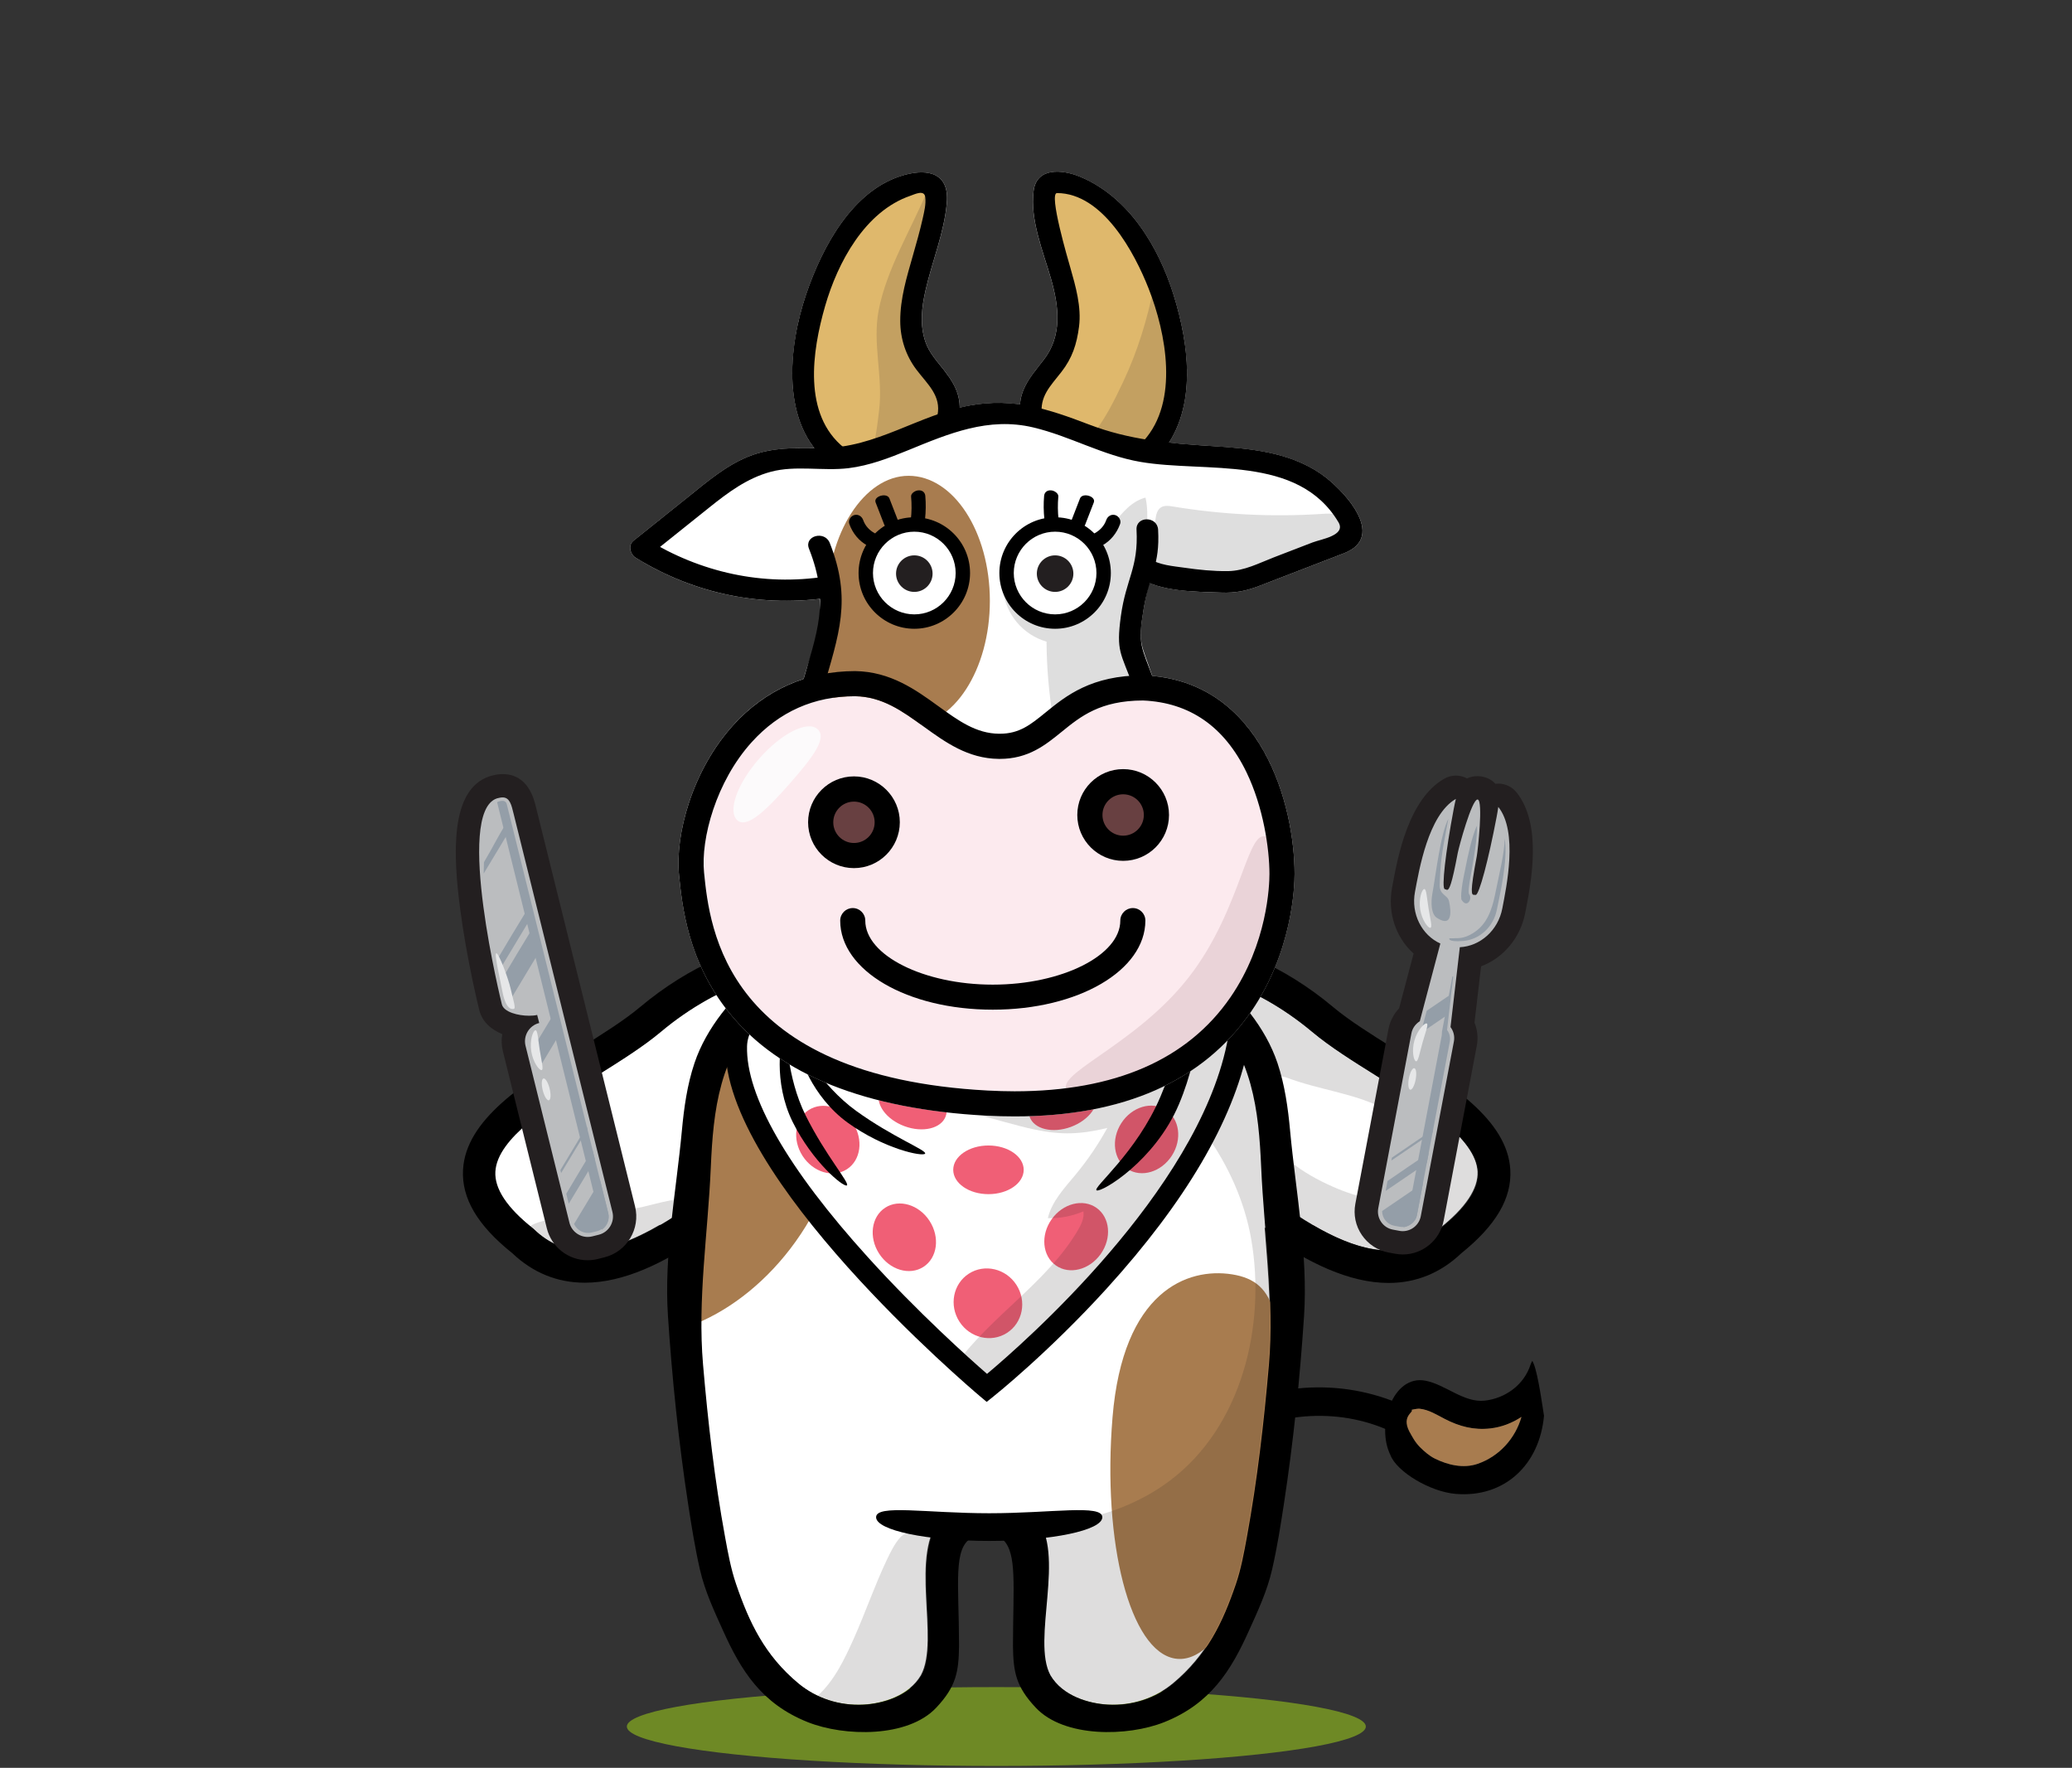 <svg enable-background="new 0 0 444.58 379.28" viewBox="0 0 444.58 379.28" xmlns="http://www.w3.org/2000/svg"><rect x="0" y="0" width="444.58" height="379.28" fill="#333333" stroke="none"/><ellipse cx="213.78" cy="370.42" fill="#6e8925" rx="79.28" ry="8.46"/><path d="m261.14 310.28c10.77-6.85 24.31-8.67 36.21-3.67 3.65 1.53 6.43-3.98 2.75-5.52-13.94-5.86-29.65-4.04-42.34 4.03-3.37 2.13.02 7.29 3.38 5.16z"/><path d="m331.29 303.73c-.13-.61-1.22-8.91-2.25-11.23-.08-.18-.16-.36-.25-.55-.15.24-.28.5-.38.8-1.44 4.48-5.53 7.27-9.83 7.75-4.48.5-8.44-3.46-12.73-4.28-7.02-1.35-10.64 9.65-7.51 15.96 1.33 3.55 8.5 7.88 14.03 8.33 10.48.86 17.99-6.29 18.92-16.78zm-26.65 6.71c-.5-.52-.95-1.1-1.33-1.73-.17-.28-.33-.57-.5-.85-.05-.38-.13-.66-.24-.85 1.3-1.04 1.38-3.26.32-4.53.73-.18 1.44-.26 1.68-.24 1.96.18 3.75 1.32 5.45 2.2 3.1 1.6 6.2 2.43 9.76 2.03 2.41-.27 4.67-1.15 6.68-2.47-1.32 4.61-4.75 8.45-9.39 10.06-3.09 1.07-6.46.23-9.19-1.12-1.24-.62-2.26-1.54-3.24-2.5z"/><path d="m304.64 310.44c-.5-.52-.95-1.1-1.33-1.73-.17-.28-.33-.57-.5-.85-2.55-4.03.65-4.82.07-5.39.73-.18 1.44-.26 1.68-.24 1.96.18 3.75 1.32 5.45 2.2 3.1 1.6 6.2 2.43 9.76 2.03 2.41-.27 4.67-1.15 6.68-2.47-1.32 4.61-4.75 8.45-9.39 10.06-3.09 1.07-6.46.23-9.19-1.12-1.23-.61-2.25-1.53-3.23-2.49z" fill="#a87c4f"/><path d="m308.93 263.48-.25.22c-3.18 3.06-6.74 4.55-10.9 4.55-5.02 0-10.53-2.18-16.03-5.37-3.47.11-6.94.32-10.41.54.79 9.78 1.62 19.58.78 29.32-1.06 12.37-2.49 24.76-4.73 37.01-.62 3.37-1.24 6.8-2.36 10.08-2.82 8.26-6.17 15.31-13.39 21.32-3.82 3.17-8.79 4.82-14 4.55-4.05-.21-9.74-1.81-12.39-6.29-4.16-7.63 3.45-26.14-3.15-33.98h-20c-7.28 7.83-.33 26.29-4.53 33.98-2.64 4.48-8.34 6.08-12.39 6.29-5.21.27-10.18-1.38-14-4.55-7.23-6.01-10.57-13.06-13.39-21.32-1.12-3.28-1.74-6.7-2.36-10.08-2.25-12.25-3.67-24.64-4.73-37.01-.85-9.92.02-19.9.83-29.86-3.34-.05-6.67-.07-10.01-.08-5.55 3.23-11.11 5.45-16.17 5.45-4.16 0-7.73-1.49-10.91-4.55l-.25-.22c-5.54-4.39-8.25-8.48-8.04-12.14.4-7.2 11.72-14.28 21.7-20.53 5.04-3.15 9.79-6.13 13.59-9.27.19-1.29 1.04-2.44 2.72-2.83.59-.14 1.14-.34 1.68-.56 1.53-1.09 3.09-2.1 4.66-3.01.92-.76 1.82-1.55 2.74-2.3 2.76-2.24 5.83-3.89 9.19-5.06.49-.17.99-.33 1.48-.48.49-.49.97-.96 1.45-1.42 2-.17 4-.22 6.01-.15 8.93-5.25 16.8-6.01 30.98-5.08v1.43c2.79-.21 5.59-.44 8.41-.7.1-.01.19-.02.29-.03.1.01.19.02.29.03 2.82.26 5.61.49 8.41.7v-1.43c15.87-1.05 23.83.04 34.23 7.15 2.25.34 4.45.77 6.63 1.26.33.38.67.76.98 1.14 6.47 1.92 13.56 5.84 19.9 11.15 3.83 3.21 8.69 6.25 13.83 9.47 9.98 6.25 21.3 13.33 21.7 20.53.16 3.65-2.55 7.74-8.09 12.13z" fill="#fff"/><path d="m252.14 355.84c-9.65-1.54-15.66-24.71-13.43-51.76s16.03-32.2 25.67-30.67c9.65 1.54 11.48 9.18 9.26 36.23-2.23 27.05-11.85 47.73-21.5 46.2z" fill="#a87c4f"/><path d="m171.67 220.9c-3.54-2.37-7.79-3.34-12.33-3.08-3.36 8.24-6.88 16.4-10.39 24.57-.18 2.91-.23 5.85-.19 8.85.09 6.75 1.04 13.46 1.38 20.21.2 4.07.31 8.43-.63 12.45 7.62-3.17 15.25-9.21 21.19-17.51 12.34-17.23 12.77-37.59.97-45.49z" fill="#a87c4f"/><path d="m200.58 327.55c-2.81.36-6.25 1-7.4 2.27-1.19 1.3-2.14 3.23-2.96 4.97-2.57 5.44-4.53 11.15-6.98 16.65-1.96 4.39-4.18 9.1-7.8 12.39 2.96 1.37 6.29 2.03 9.72 1.85 4.05-.21 9.74-1.81 12.39-6.29 3.86-7.05-1.67-23.19 3.03-31.84z" fill="#231f20" opacity=".15"/><path d="m316.98 251.34c-.4-7.2-11.72-14.28-21.7-20.53-5.14-3.22-10-6.26-13.83-9.47-6.34-5.31-13.43-9.23-19.9-11.15-.31-.39-.64-.77-.98-1.14-2.18-.5-4.38-.93-6.63-1.26-10.4-7.11-18.36-8.19-34.23-7.15v1.43c-2.79-.21-5.59-.44-8.41-.7-.1-.01-.19-.02-.29-.03-.1.01-.19.02-.29.03-2.82.26-5.61.49-8.41.7v-1.43c-14.18-.93-22.05-.17-30.98 5.08-.17-.01-.34-.01-.51-.01 5.59 9.35 14.75 16.28 26.06 14.99.43-.05.82-.03 1.18.04 6.25-1.77 12.68-2.55 19.26-1.71 8.09 1.03 15.98 4.18 23.15 7.99 14.19 7.54 25.27 23.01 28.01 38.92 3.17 18.44-1.97 40.11-17.51 51.76-6.52 4.89-14.25 7.69-22.29 8.83-1.84.26-3.68.4-5.53.48 4.62 8.52-1.83 25.25 2.08 32.4 2.64 4.48 8.34 6.08 12.39 6.29 5.22.27 10.18-1.38 14-4.55 7.23-6.01 10.57-13.06 13.39-21.32 1.12-3.28 1.74-6.7 2.36-10.08 2.25-12.25 3.67-24.64 4.73-37.01.84-9.74.01-19.53-.78-29.32 3.47-.22 6.94-.43 10.41-.54 5.5 3.19 11.01 5.37 16.03 5.37 4.16 0 7.73-1.49 10.9-4.55l.25-.22c5.56-4.39 8.27-8.48 8.07-12.14zm-12.81 3.26c-4.48 5.09-13.21 2.21-18.35-.07-5.84-2.59-13.3-7.14-14.75-13.92-.28-1.33.02-2.77.97-3.73-1.5-2.76.52-7.02 4.16-5.64 6.87 2.6 14.31 3.26 20.92 6.69 5.53 2.88 12.56 10.4 7.05 16.67z" fill="#231f20" opacity=".15"/><path d="m141.5 262.8c2.23 0 4.47.02 6.7.04.69-2.64 1.34-5.29 1.1-5.35-3.56-.85-7.82.64-11.29 1.42-2.84.64-5.68.93-8.58 1.17-3.7.3-7.44.58-11.06 1.46-1.19.29-3.37.64-4.67 1.56.16.13.31.25.47.38l.25.22c3.18 3.06 6.74 4.55 10.91 4.55 5.06-.01 10.62-2.22 16.17-5.45z" fill="#231f20" opacity=".15"/><path d="m276.81 242.56c-.45-4.87-1.14-9.81-2.71-14.5-2.55-7.58-8.2-14.35-14.71-19.66-17.38-14.2-22.76-15.22-45.11-13.21-.91.08-1.81.16-2.72.25-.91-.08-1.81-.16-2.72-.25-22.35-2-27.74-.99-45.11 13.21-6.51 5.32-12.16 12.09-14.71 19.66-1.58 4.69-2.26 9.64-2.71 14.5-1.23 13.21-3.86 26.54-2.99 39.75.89 13.47 2.28 26.93 4.32 40.31.72 4.72 1.48 9.44 2.54 14.11 1.06 4.64 3.02 8.82 5.01 13.22 3.8 8.41 8.17 15.55 18.11 19.52 7.88 3.14 21.5 3.38 27.58-3.09 4.28-4.55 4.83-7.66 4.9-13.3-.03-13.65-1.32-20.88 2.76-23.21 0 0 6.3-.03 6.7.49 3.01 2.9 2.14 9.88 2.11 22.72.07 5.64.62 8.75 4.9 13.3 6.08 6.47 19.71 6.23 27.58 3.09 9.94-3.97 14.31-11.1 18.11-19.52 1.99-4.41 3.95-8.59 5.01-13.22 1.07-4.67 1.82-9.39 2.54-14.11 2.04-13.38 3.43-26.83 4.32-40.31.85-13.21-1.77-26.54-3-39.75zm-4.54 50.21c-1.06 12.37-2.49 24.76-4.73 37.01-.62 3.37-1.24 6.8-2.36 10.08-2.82 8.26-6.17 15.31-13.39 21.32-3.82 3.17-8.79 4.82-14 4.55-4.05-.21-9.74-1.81-12.39-6.29-4.16-7.63 3.45-26.14-3.15-33.98h-20c-7.28 7.83-.33 26.29-4.53 33.98-2.64 4.48-8.34 6.08-12.39 6.29-5.21.27-10.18-1.38-14-4.55-7.23-6.01-10.57-13.06-13.39-21.32-1.12-3.28-1.74-6.7-2.36-10.08-2.25-12.25-3.67-24.64-4.73-37.01-1.21-14.04 1.05-28.18 1.66-42.26.53-12.27 1.79-24.26 11.5-33.89 15.13-15.01 21.45-17.33 39.9-15.94v1.43c2.46-.21 4.92-.44 7.4-.7.09-.01.17-.02.25-.03.09.01.17.02.25.03 2.48.26 4.95.49 7.4.7v-1.43c18.45-1.38 24.77.94 39.9 15.94 9.71 9.63 10.96 21.62 11.5 33.89.61 14.08 2.87 28.22 1.66 42.26z"/><path d="m324.06 250.99c-.6-10.79-12.98-18.53-24.95-26.02-4.93-3.09-9.59-6-13.05-8.9-10.53-8.83-22.72-14.1-32.58-14.1-.02 0-.04 0-.06 0 1.77 1.59 3.65 3.37 5.69 5.4.94.93 1.8 1.89 2.59 2.87 6.47 1.92 13.56 5.84 19.9 11.15 3.83 3.21 8.69 6.25 13.83 9.47 9.98 6.25 21.3 13.33 21.7 20.53.2 3.66-2.5 7.75-8.04 12.14l-.25.22c-3.18 3.06-6.74 4.55-10.9 4.55-8.18 0-17.67-5.77-26.3-12.31.24 3.03.48 6.06.67 9.09 8.3 5.74 17.1 10.17 25.64 10.17 5.91 0 11.15-2.14 15.6-6.37 7.41-5.95 10.85-11.8 10.51-17.89z"/><path d="m125.49 268.28c-4.16 0-7.73-1.49-10.91-4.55l-.25-.22c-5.54-4.39-8.25-8.48-8.04-12.14.4-7.2 11.72-14.28 21.7-20.53 5.14-3.22 10-6.26 13.83-9.47 6.2-5.2 13.13-9.06 19.49-11.02.82-1.02 1.71-2.02 2.69-3 2.04-2.02 3.91-3.81 5.68-5.39-9.82.09-21.88 5.34-32.33 14.09-3.46 2.9-8.12 5.82-13.05 8.9-11.97 7.49-24.35 15.23-24.95 26.02-.34 6.09 3.11 11.94 10.53 17.86 4.44 4.23 9.69 6.37 15.6 6.37 8.43 0 17.11-4.32 25.31-9.95.18-3.02.41-6.04.66-9.06-8.54 6.47-17.89 12.09-25.96 12.09z"/><path d="m236.52 325.51c0 2.81-10.87 5.09-24.27 5.09s-24.27-2.28-24.27-5.09 10.87-.85 24.27-.85c13.41 0 24.27-1.97 24.27.85z"/><path d="m211.75 297.78s-54.49-45.98-53.77-73.39c.73-27.41 115.11-36.69 107.53 0-7.56 36.7-53.76 73.39-53.76 73.39z" fill="#fff"/><g fill="#f05f76"><ellipse cx="194.15" cy="265.46" rx="6.45" ry="7.56" transform="matrix(.84 -.542 .542 .84 -112.924 147.694)"/><ellipse cx="212.09" cy="250.98" rx="7.56" ry="5.22"/><ellipse cx="230.85" cy="265.46" rx="7.56" ry="6.45" transform="matrix(.577 -.817 .817 .577 -119.171 300.751)"/><ellipse cx="212.09" cy="279.62" rx="7.28" ry="7.56" transform="matrix(.84 -.542 .542 .84 -117.735 159.683)"/><ellipse cx="177.72" cy="244.51" rx="6.45" ry="7.56" transform="matrix(.84 -.542 .542 .84 -104.187 135.436)"/><ellipse cx="195.81" cy="236.98" rx="5.04" ry="7.56" transform="matrix(.347 -.938 .938 .347 -94.416 338.329)"/><ellipse cx="246.13" cy="244.46" rx="7.56" ry="6.45" transform="matrix(.542 -.84 .84 .542 -92.733 318.709)"/><ellipse cx="228.04" cy="236.94" rx="7.56" ry="5.04" transform="matrix(.938 -.347 .347 .938 -68.081 93.92)"/></g><path d="m263.22 216.01c-.29-.17-.64-.31-.97-.23-.47.12-.73.62-.94 1.06-3.33 6.98-10.78 11.83-17.85 14.1-9.58 3.07-18.42 5.9-28.63 6.09-3 .06-6.1-.05-8.9 1.05 3.2.88 6.4 1.75 9.6 2.63 4.39 1.2 8.85 2.42 13.4 2.44 2.52.01 5.03-.34 7.49-.88.39-.09.78-.18 1.17-.28-1.93 3.52-4.19 6.86-6.75 9.95-2.39 2.9-5.14 5.75-6.01 9.41 2.61.07 5.23-.43 7.63-1.46.22 1.44-.48 2.86-1.22 4.12-6.62 11.15-18.47 18.23-26.12 28.7 1.93 1.54 3.86 3.08 5.79 4.62.23.19.48.38.78.41.45.05.85-.27 1.19-.58 10.57-9.55 20.45-19.87 29.54-30.84 4.97-6 9.72-12.22 13.59-18.99 3.98-6.95 7.02-14.45 9-22.22.82-3.22 1.09-7.41-1.79-9.1z" fill="#231f20" opacity=".15"/><path d="m211.71 300.77-1.45-1.22c-2.26-1.91-55.34-47.02-54.59-75.22.21-7.9 7.84-14.71 22.06-19.71 12.14-4.26 27.82-6.71 43.04-6.71 21.14 0 37.08 4.69 43.73 12.86 3.27 4.02 4.38 8.76 3.28 14.09-3.23 15.63-13.41 32.97-30.28 51.54-12.48 13.74-24.2 23.1-24.32 23.19zm9.06-98.23c-14.71 0-29.84 2.35-41.51 6.45-11.91 4.18-18.82 9.82-18.97 15.47-.28 10.6 8.71 26.28 26.01 45.36 10.73 11.83 21.62 21.58 25.48 24.94 7.89-6.61 44.91-39.04 51.47-70.83.82-3.95.05-7.3-2.33-10.23-5.69-6.99-20.7-11.16-40.15-11.16z"/><path d="m256.73 212.53c1.09.46 1.37 12.2-3.76 24.36-5.13 12.17-16.57 18.96-17.66 18.5s8.58-8 13.71-20.17 6.62-23.15 7.71-22.69z"/><path d="m198.49 247.51c-.51.7-8.85-1.03-16.62-6.66s-10.69-14.84-10.19-15.53 4.25 7.38 12.02 13.01 15.29 8.49 14.79 9.18z"/><path d="m181.7 254.33c-.77.38-7.36-5.03-11.62-13.62s-2.57-18.11-1.8-18.49.33 8.51 4.59 17.11c4.27 8.59 9.6 14.62 8.83 15z"/><path d="m300.98 266.65c-.4 0-.8-.04-1.19-.11l-1.39-.26c-3.49-.66-5.79-4.03-5.12-7.52l7.11-37.51c.26-1.39 1-2.66 2.06-3.6l3.7-13.99c-3.93-2.74-5.95-7.71-4.99-12.78l.13-.71c1.03-5.55 3.18-17.11 9.85-20.92.39-.22.81-.33 1.24-.33.53 0 1.06.17 1.5.5.32.24.57.55.74.9.67-.87 1.43-1.28 2.4-1.28.16 0 .35.02.5.05 1.22.23 1.9 1.01 2.25 2.21.29-.26.63-.46 1.02-.57.22-.06.45-.09.67-.09.75 0 1.47.33 1.95.93 4.81 5.99 2.59 17.53 1.52 23.08l-.14.71c-.96 5.07-4.65 8.96-9.31 10.07l-1.67 14.37c.64 1.26.86 2.71.6 4.1l-7.11 37.52c-.57 3.02-3.23 5.23-6.32 5.23z" fill="#bbbdbf"/><path d="m312.38 171.4c-.16.65-.31 1.36-.46 2.15-1.77 9.36-2.64 17.06-1.93 17.2.18.03.34.16.5.16.47 0 .99-1 2.3-7.94.25-1.34 3.01-11.44 4.23-11.44h.04c1.2.23.05 10.85-.2 12.2-1.5 7.91-1.14 8.26-.57 8.26h.17c.05 0 .1 0 .16.01h.02c.72 0 2.72-7.43 4.48-16.71.15-.79.27-1.51.36-2.17 4.3 5.35 1.72 17.29.87 21.76-.9 4.75-4.76 8.12-9.12 8.34l-2 17.13c.64.85.94 1.95.73 3.08l-7.11 37.51c-.36 1.88-2.02 3.2-3.87 3.2-.24 0-.48-.02-.73-.07l-1.39-.26c-2.13-.4-3.54-2.47-3.13-4.6l7.11-37.51c.21-1.12.9-2.03 1.8-2.6l4.41-16.67c-3.97-1.8-6.34-6.36-5.44-11.1.85-4.47 2.81-16.52 8.77-19.93m0-5c-.85 0-1.71.22-2.48.66-7.67 4.38-9.97 16.71-11.07 22.63l-.13.71c-1.03 5.42.81 10.76 4.61 14.18l-3.11 11.75c-1.16 1.23-1.96 2.77-2.28 4.44l-7.11 37.51c-.44 2.34.05 4.72 1.4 6.69s3.38 3.31 5.72 3.75l1.39.26c.55.1 1.11.16 1.66.16 4.29 0 7.98-3.06 8.78-7.27l7.11-37.51c.32-1.67.14-3.4-.49-4.97l1.41-12.07c4.78-1.8 8.45-6.09 9.48-11.51l.14-.71c1.14-5.92 3.51-18.22-2.02-25.11-.96-1.2-2.41-1.87-3.9-1.87-.2 0-.41.01-.62.04-.86-.94-1.91-1.37-2.86-1.55-.3-.06-.65-.09-.96-.09-.86 0-1.61.17-2.27.48-.76-.4-1.58-.6-2.4-.6z" fill="#231f20"/><path d="m296.55 259.82c0 1.51 1.07 2.87 2.61 3.16l1.13.21c1.73.33 3.42-.82 3.75-2.55l1.29-6.8c-2.93 2-5.86 3.99-8.78 5.98z" fill="#949ea8"/><path d="m298.66 248.36-.12.63c2.94-2.01 5.89-4 8.83-6l.13-.66c-2.95 2.02-5.89 4.03-8.84 6.03z" fill="#949ea8"/><path d="m306.12 216.86-1.27 4.79 5.82-3.97.5-4.26c-1.69 1.15-3.37 2.29-5.05 3.44z" fill="#949ea8"/><path d="m310.9 193.32c-.29-1.3-1.95-1.26-2-3.34.2-5.28.43-6.71 1.56-12.67.11-.6.22-1.15.32-1.65-1.71 3.16-2.77 12.49-3.42 15.92-.42 2.2-.22 4.58.91 5.31 4.22 2.77 2.64-3.5 2.63-3.57z" fill="#949ea8"/><path d="m315.87 186.15c.15-.77 1.25-7.01 1-8.98-1.06 2.39-1.93 6.44-2.39 8.82-.28 1.46-.63 2.91-.81 4.38-.08.69-.23 1.72-.11 2.6 1.14 2.02 2.4-.06 1.72-1.05-.26-.19-.29-1.14.59-5.77z" fill="#949ea8"/><path d="m322.85 179.87c-.01 3.17-1.26 8.02-1.87 11.12-.59 3.02-1.37 6.31-3.82 8.4-1.02.87-2.35 1.62-3.69 1.83-.46.07-.93.06-1.4.07-.28.01-.6.04-.88.02-.06 0-.13 0-.2.01 0 0-.5.84 2.97.56s6.51-2.99 7.23-6.78c.51-2.68 2.45-10.51 1.66-15.23z" fill="#949ea8"/><path d="m297.71 253.38-.4 2.13c2.95-2.01 5.89-4.02 8.84-6.02l.41-2.14c-2.96 2-5.92 4-8.85 6.03z" fill="#949ea8"/><path d="m311.82 209.52-.18-.03-2.25 11.89c0 .03 0 .54-.04.76l-7.61 40.16c-.06.34-.21.6-.4.8 0 .1-.01.2-.02.29 0 0-.31-.06-.31-.05 1.31-.2 2.73-1.14 2.99-2.51l7.08-37.35c.17-.91-.07-1.81-.59-2.51z" fill="#949ea8"/><path d="m306.51 194.85c.36 2.3.88 4.13.39 4.21s-1.8-1.63-2.17-3.92c-.36-2.3.36-4.32.85-4.4.49-.09.56 1.81.93 4.11z" fill="#e6e7e8"/><path d="m305.22 223.71c-.63 2.24-.93 4.12-1.41 3.98s-.96-2.23-.32-4.47 2.14-3.77 2.62-3.64c.47.13-.26 1.89-.89 4.13z" fill="#e6e7e8"/><ellipse cx="302.96" cy="231.66" fill="#e6e7e8" rx="2.35" ry=".74" transform="matrix(.186 -.983 .983 .186 18.952 486.204)"/><path d="m126.1 267.88c-3.01 0-5.62-2.04-6.34-4.96l-9.42-37.96c-.42-1.67-.14-3.36.64-4.76-2.62-.47-5.12-1.71-5.72-4.12-.11-.43-2.6-10.55-4.01-21.23-2.11-15.95-.65-24.19 4.59-25.93l.09-.03.6-.15c.45-.11.89-.17 1.31-.17 3.46 0 4.27 3.29 4.76 5.26l21.24 85.59c.87 3.5-1.27 7.04-4.77 7.91l-1.4.35c-.52.13-1.04.2-1.57.2z" fill="#bbbdbf"/><path d="m107.84 171.08c1.54 0 1.9 1.6 2.36 3.49l7.31 29.45 2.11 8.5 11.79 47.51c.53 2.15-.79 4.35-2.94 4.88l-1.4.35c-.32.08-.65.12-.97.12-1.81 0-3.46-1.23-3.92-3.06l-9.42-37.96c-.53-2.15.79-4.35 2.94-4.88l-.44-1.73c-.47.12-1.07.17-1.72.17-2.36 0-5.44-.77-5.86-2.45 0 0-10.21-41.15-1.06-44.18l.5-.12c.27-.06.5-.09.72-.09m0-5c-.62 0-1.27.08-1.92.24l-.5.12-.19.05-.18.06c-8.55 2.83-7.85 16.79-6.29 28.63 1.43 10.82 3.96 21.07 4.07 21.5.64 2.58 2.6 4.23 4.94 5.18-.21 1.21-.17 2.47.14 3.7l9.42 37.96c1 4.04 4.61 6.86 8.77 6.86.73 0 1.46-.09 2.17-.27l1.4-.35c4.83-1.2 7.79-6.11 6.59-10.94l-11.79-47.51-2.11-8.5-7.31-29.45-.03-.13c-.48-1.96-1.77-7.15-7.18-7.15z" fill="#231f20"/><path d="m123.17 262.6c.64 1.41 2.22 2.21 3.78 1.83l1.14-.28c1.75-.44 2.83-2.23 2.4-3.98l-1.71-6.88c-1.87 3.1-3.74 6.2-5.61 9.31z" fill="#949ea8"/><path d="m120.24 251.03.16.64c1.87-3.13 3.77-6.24 5.66-9.36l-.17-.67c-1.88 3.13-3.77 6.26-5.65 9.39z" fill="#949ea8"/><path d="m115.03 223.81.87 5 3.72-6.18-1.36-4.17c-1.08 1.77-2.16 3.56-3.23 5.35z" fill="#949ea8"/><path d="m121.5 256.11.53 2.15c1.88-3.13 3.77-6.26 5.65-9.39l-.54-2.16c-1.89 3.12-3.78 6.25-5.64 9.4z" fill="#949ea8"/><path d="m106.66 172.1 22.39 90.54c.09.34.06.65-.03.91.04.09.08.18.11.28v.01c1.13-.74 1.74-2.15 1.39-3.54l-21.76-87.68c-.3-1.44-2.1-.52-2.1-.52z" fill="#949ea8"/><path d="m115.81 225.27c.37 2.36.89 4.23.39 4.31s-1.84-1.67-2.21-4.03.38-4.43.88-4.51c.5-.07.57 1.88.94 4.23z" fill="#e6e7e8"/><ellipse cx="117.1" cy="233.64" fill="#e6e7e8" rx=".76" ry="2.41" transform="matrix(.971 -.241 .241 .971 -52.821 35.077)"/><path d="m108.4 208.9 1.31 5.27c1.88-3.13 3.77-6.26 5.65-9.39l-1.31-5.28c-2.83 4.65-3.26 5.36-5.65 9.4z" fill="#949ea8"/><path d="m106.71 205.81.54 2.17c2.11-3.51 4.23-7.02 6.34-10.52l-.54-2.18c-3.17 5.21-3.65 6.01-6.34 10.53z" fill="#949ea8"/><path d="m109.58 212.18c.52 2.33 1.17 4.16.67 4.27s-1.74.1-2.48-3.87c-.43-2.34-1.78-7.95-1.28-8.07.5-.1 2.57 5.34 3.09 7.67z" fill="#e6e7e8"/><path d="m103.84 184.98-.06 2.44c1.92-3.19 3.84-6.37 5.76-9.56l-.49-1.98c-2.88 4.73-2.77 4.98-5.21 9.1z" fill="#949ea8"/><path d="m283.44 101.69c-6.96-4.78-15.39-5.46-23.54-5.98-3.11-.2-6.12-.41-9.08-.74 5.87-9.22 4.09-21.79.95-31.79-3.26-10.39-9.68-20.98-20.1-25.28-3.72-1.53-9.25-2.06-9.9 3.06-.8 6.25 2.04 12.97 3.74 18.89 1.72 5.99 2.43 12.21-1.6 17.39-2.51 3.23-4.78 5.77-5.06 9.54-3.4-.47-6.9-.48-10.7.22-.75.14-1.49.3-2.22.48-.01-3.01-1.23-5.32-3.37-8.06-1.52-1.94-3.2-3.74-4-6.1-1.23-3.62-.79-7.41.04-11.05 1.43-6.25 3.98-12.28 4.56-18.71.58-6.31-3.88-7.44-9.05-6.03-11.17 3.05-17.72 15.57-21.14 25.64-3.39 9.99-5.11 24.06 1.74 32.96-4.88-.02-9.51-.04-14.18 1.85-4.81 1.95-8.86 5.42-12.87 8.64-3.92 3.14-7.83 6.27-11.75 9.41-1.21.96-.69 2.92.47 3.63 11.98 7.39 25.59 10.43 39.47 8.83.53 8.35-1.27 9.44-3.44 17.19-5.73 1.86-10.85 5.2-15.13 9.94-8.76 9.69-12.46 23.5-11.58 32.14.66 6.5 1.89 18.59 10.86 29.63 10.73 13.2 29.27 20.59 55.09 21.96 2.05.11 4.08.16 6.05.16 23.38 0 40.45-7.57 50.73-22.48 8.88-12.88 9.33-26.87 9.33-29.55 0-13.94-6.44-40.25-30.52-42.47-2.43-7.15-3.12-6.85-1.87-14.34.32-1.9.73-3.77 1.16-5.63 4.56 1.94 11.04 1.93 15.45 2.09 3.16.12 5.49-.37 8.43-1.51 5.98-2.31 11.96-4.61 17.94-6.92 9.46-3.62-.26-13.82-4.91-17.01z" fill="#fff"/><path d="m195.8 68.49c.23 1.97 1 3.83 1.77 5.66 1.63 3.89 3.25 7.78 4.88 11.68.39.92.78 1.93.5 2.89-.33 1.13-1.48 1.8-2.54 2.32-6.82 3.34-14.23 5.46-21.79 6.23-4.26-4.22-6.3-10.32-6.47-16.32-.16-5.99 1.41-11.91 3.54-17.52 3.6-9.45 9.37-18.78 18.54-23.04.91-.43 1.9-.8 2.9-.68 1.79.22 3.03 2.03 3.24 3.82s-.36 3.56-.88 5.28c-1.41 4.66-2.53 9.41-3.34 14.22-.3 1.8-.57 3.64-.35 5.46z" fill="#dfb86c"/><path d="m236.57 94.66c-4.64-1.37-9.16-3.15-13.49-5.31-.6-.3-1.21-.62-1.62-1.16-1.3-1.73.34-4.06 1.78-5.68 3.8-4.26 6.82-9.77 6.14-15.44-.2-1.69-.73-3.31-1.19-4.95-1.84-6.47-2.82-13.14-3.6-19.82-.12-1.01-.05-2.34.92-2.66.43-.14.9-.02 1.34.11 1.8.52 3.6 1.04 5.41 1.56 1.53.44 3.08.89 4.45 1.7 2.66 1.57 4.36 4.31 5.96 6.95 2.32 3.82 4.66 7.66 6.23 11.84 2.49 6.64 2.96 13.85 3.03 20.94.04 4.07-.29 8.7-3.46 11.25-3.23 2.59-7.93 1.85-11.9.67z" fill="#dfb86c"/><path d="m197.56 74.15c-.76-1.83-1.54-3.69-1.77-5.66-.21-1.82.05-3.65.35-5.46.81-4.8 1.93-9.56 3.34-14.22.52-1.72 1.09-3.5.88-5.28-.12-1.03-.6-2.07-1.31-2.8-3.49 8.39-8.83 16.97-10.53 25.9-1.34 7.06.95 14.15.12 21.26-.29 2.43-.58 5.22-1.23 7.86 4.48-1.1 8.84-2.67 12.99-4.7 1.06-.52 2.21-1.19 2.54-2.32.28-.96-.11-1.97-.5-2.89-1.62-3.91-3.25-7.8-4.88-11.69z" fill="#c3a061"/><path d="m251.93 82.74c-.08-7.09-.54-14.3-3.03-20.94-.29-.77-.61-1.53-.95-2.28-.11.63-.23 1.25-.35 1.87-1.41 7.08-3.51 13.98-6.6 20.52-1.91 4.04-4.05 8.41-7.04 11.92.87.29 1.73.58 2.61.83 3.97 1.17 8.67 1.92 11.89-.67 3.17-2.55 3.51-7.18 3.47-11.25z" fill="#c3a061"/><path d="m212.39 128.91c0 14.82-7.81 26.83-17.44 26.83s-22.08-.49-17.44-26.83c0-14.21 7.81-26.83 17.44-26.83s17.44 12.01 17.44 26.83z" fill="#a87c4f"/><path d="m183.44 149.37c-8.77 0-16.24 3.32-22.16 9.87-7.62 8.43-10.95 20.71-10.21 27.98 1.21 11.96 4.44 43.74 60.87 46.75 1.95.1 3.89.16 5.76.16h.01c21.5 0 37.07-6.78 46.29-20.15 7.97-11.57 8.38-24.09 8.38-26.48 0-5.38-1.3-14.34-4.95-21.86-4.74-9.77-12.2-14.93-22.17-15.35-9.21.01-13.4 3.42-17.45 6.71-3.52 2.86-7.16 5.82-13.31 5.82h-.19c-6.64-.07-11.48-3.58-16.17-6.97-4.55-3.29-8.84-6.4-14.7-6.48z" fill="#fceaee"/><path d="m266.1 216.6c-11.82 15.06-32.14 21.39-36.7 17.8-4.56-3.58 13.75-9.55 25.57-24.61s12.68-33.5 17.25-29.92c4.56 3.58 5.71 21.67-6.12 36.73z" fill="#ead3d8"/><g fill="#231f20" opacity=".15"><path d="m238.79 112.54c-.95 1.22-1.89 2.44-2.84 3.66-.39.5-.78 1.01-.99 1.61-.57 1.61.31 3.32.53 5.01.36 2.81-1.18 5.6-3.35 7.42-1.17.98-2.49 1.73-3.89 2.35-.24-.02-.47-.06-.7-.12-.81.76-1.98 1.08-3.4.49-3.34-1.36-6.94-3.39-8.96-6.48.58 5.36 4.35 9.74 9.36 11.18.04 5.56.51 11.12 1.42 16.61.08.47.38 1.08.83.92 5.08-2.33 10.05-4.91 14.87-7.72 1.16-.68 2.46-1.61 2.44-2.96-.01-.67-.36-1.28-.57-1.92-.37-1.09-.33-2.28-.27-3.43.32-6.93 1.01-13.84 2.06-20.7.59-3.88 1.3-7.86.46-11.7-3 .76-5.11 3.35-7 5.78z"/><path d="m286.8 110.44c-1.02-.33-2.13-.25-3.2-.18-10.66.69-21.39.15-31.93-1.59-.88-.15-1.87-.28-2.61.22-.82.55-1.02 1.64-1.15 2.62-.41 3.14-.75 6.29-1.01 9.45-.06.74-.09 1.56.4 2.11.46.53 1.24.63 1.94.69 5.11.46 10.26.92 15.35.26 7.55-.99 14.55-4.4 21.32-7.88 1.43-.73 3.08-1.84 2.94-3.45-.09-1.07-1.03-1.92-2.05-2.25z"/></g><path d="m217.7 239.52c-1.97 0-4.01-.05-6.05-.16-25.82-1.37-44.36-8.76-55.09-21.96-8.98-11.04-10.2-23.13-10.86-29.63-.88-8.64 2.82-22.45 11.58-32.14 6.89-7.62 15.95-11.65 26.2-11.65 7.61.11 13.03 4.03 17.82 7.5 4.37 3.16 8.14 5.89 13.06 5.94h.14c4.23 0 6.61-1.93 9.9-4.61 4.34-3.53 9.75-7.92 20.91-7.92h.11c25.59 1.02 32.35 28.31 32.35 42.61 0 2.67-.45 16.66-9.33 29.55-10.29 14.91-27.36 22.47-50.74 22.47zm-34.26-90.15c-8.77 0-16.24 3.32-22.16 9.87-7.62 8.43-10.95 20.71-10.21 27.98 1.21 11.96 4.44 43.74 60.87 46.75 1.95.1 3.89.16 5.76.16h.01c21.5 0 37.07-6.78 46.29-20.15 7.97-11.57 8.38-24.09 8.38-26.48 0-5.38-1.3-14.34-4.95-21.86-4.74-9.77-12.2-14.93-22.17-15.35-9.21.01-13.4 3.42-17.45 6.71-3.52 2.86-7.16 5.82-13.31 5.82h-.19c-6.64-.07-11.48-3.58-16.17-6.97-4.55-3.29-8.84-6.4-14.7-6.48z"/><path d="m183.23 186.25c-5.42 0-9.84-4.41-9.84-9.84 0-5.42 4.41-9.84 9.84-9.84 5.42 0 9.84 4.41 9.84 9.84-.01 5.43-4.42 9.84-9.84 9.84z"/><path d="m240.99 184.69c-5.42 0-9.84-4.41-9.84-9.84s4.41-9.84 9.84-9.84c5.42 0 9.84 4.41 9.84 9.84s-4.41 9.84-9.84 9.84z"/><path d="m176.5 148.23c3.51-12.18 6.34-19.55 1.54-31.74-1.08-2.74-5.56-1.55-4.46 1.23 4.52 11.47 1.76 17.83-1.54 29.28-.83 2.87 3.64 4.09 4.46 1.23z"/><path d="m247.59 146.01c-2.71-7.46-3.52-7.5-2.21-15.33 1.26-7.54 3.53-9.27 3.11-17.03-.16-2.97-4.79-2.98-4.63 0 .44 8.2-2.26 10.5-3.36 18.53-1.05 7.69-.01 7.8 2.63 15.07 1.01 2.77 5.48 1.57 4.46-1.24z"/><path d="m177.22 123.68c-13.52 2.12-26.91-.86-38.51-8.02.16 1.21.31 2.42.47 3.63 4.31-3.45 8.62-6.9 12.93-10.35 4.06-3.25 8.17-6.35 13.27-7.72 5.34-1.44 11.23-.11 16.7-.78 4.45-.55 8.66-2.16 12.78-3.85 8.76-3.59 17.22-7.17 26.83-4.89 7.87 1.86 14.91 6 22.97 7.39 14.12 2.43 33.78-1.68 42.52 12.94 1.71 2.86-3.73 3.64-5.56 4.35-2.76 1.06-5.52 2.13-8.28 3.19-3.26 1.26-6.33 2.91-9.87 2.96-3.14.04-6.31-.29-9.41-.74-2.3-.33-5.46-.56-7.41-1.97-2.43-1.75-4.73 2.27-2.34 4 4.42 3.19 12.49 3.12 17.68 3.31 3.16.12 5.49-.37 8.43-1.51 5.98-2.31 11.96-4.61 17.94-6.92 9.44-3.64-.28-13.84-4.92-17.03-6.96-4.78-15.39-5.46-23.54-5.98-9.22-.59-17.56-1.29-26.28-4.63-8.63-3.3-16.13-5.79-25.48-4.08-11.09 2.03-20.12 9.11-31.73 9.14-5.51.01-10.68-.26-15.88 1.85-4.81 1.95-8.86 5.42-12.87 8.64-3.92 3.14-7.83 6.27-11.75 9.41-1.2.96-.69 2.92.47 3.63 12.73 7.85 27.31 10.8 42.07 8.48 2.95-.45 1.69-4.91-1.23-4.45z"/><path d="m181.11 96.07c-8.91-7.15-6.86-20.72-4.07-30.41 2.69-9.33 8.54-20.32 18.3-23.66.88-.3 2.97-1.37 3.18.26.2 1.54-.21 3.13-.54 4.62-.6 2.67-1.36 5.33-2.11 7.95-1.32 4.64-2.72 9.16-2.71 14.03.01 3.84 1.2 7.44 3.49 10.47 2.35 3.1 5.37 5.59 4.49 9.8-.61 2.91 3.85 4.15 4.46 1.23.96-4.58-.28-7.4-3.05-10.95-1.52-1.94-3.2-3.74-4-6.1-1.23-3.62-.79-7.41.04-11.05 1.43-6.25 3.98-12.28 4.56-18.71.58-6.31-3.88-7.44-9.05-6.03-11.17 3.05-17.72 15.57-21.14 25.64-3.83 11.29-5.54 27.81 4.87 36.16 2.32 1.87 5.61-1.38 3.28-3.25z"/><path d="m248.65 97.83c8.42-9.33 6.61-23.57 3.13-34.66-3.26-10.39-9.68-20.98-20.1-25.28-3.72-1.53-9.25-2.06-9.9 3.06-.8 6.25 2.04 12.97 3.74 18.89 1.72 5.99 2.43 12.21-1.6 17.39-3.01 3.86-5.67 6.74-4.99 11.93.38 2.91 5.02 2.95 4.63 0-.54-4.14 1.78-6.27 4.18-9.36 2.33-2.99 3.29-5.93 3.78-9.71.55-4.25-.73-8.69-1.88-12.72-.41-1.43-4.7-15.96-2.84-15.95 9.85.03 16.64 12.81 19.66 20.5 3.77 9.61 6.54 24.21-1.06 32.64-2.02 2.21 1.24 5.49 3.25 3.27z"/><path d="m213.01 216.62c-18.35 0-32.73-8.39-32.73-19.11 0-1.48 1.2-2.69 2.69-2.69s2.69 1.2 2.69 2.69c0 7.45 12.53 13.74 27.36 13.74s27.36-6.29 27.36-13.74c0-1.48 1.2-2.69 2.69-2.69s2.69 1.2 2.69 2.69c-.02 10.71-14.4 19.11-32.75 19.11z"/><circle cx="196.15" cy="123.11" fill="#fff" r="9.59"/><circle cx="240.99" cy="174.85" fill="#684041" r="4.44"/><path d="m183.23 171.98c-2.45 0-4.44 1.99-4.44 4.44s1.99 4.44 4.44 4.44 4.44-1.99 4.44-4.44-1.99-4.44-4.44-4.44z" fill="#684041"/><circle cx="196.18" cy="123.07" fill="#231f20" r="3.92"/><path d="m187.7 114.41c-1.15-.63-2.05-1.58-2.49-2.83-.28-.79-1.04-1.31-1.9-1.08-.77.21-1.36 1.1-1.08 1.9.71 1.99 2.04 3.65 3.91 4.67 1.75.95 3.3-1.71 1.56-2.66z"/><path d="m192.7 111.73c-.62-1.6-1.24-3.2-1.86-4.79-.52-1.33-3.48-.48-2.96.86.62 1.6 1.24 3.2 1.86 4.79.51 1.33 3.48.48 2.96-.86z"/><path d="m198.48 111.4c.18-1.68.2-3.35.06-5-.06-.68-.53-1.24-1.44-1.2-.75.03-1.67.65-1.61 1.33.15 1.65.13 3.32-.06 5-.17 1.64 2.87 1.49 3.05-.13z"/><path d="m196.18 134.9c-6.59 0-11.96-5.36-11.96-11.96s5.36-11.96 11.96-11.96 11.96 5.36 11.96 11.96-5.37 11.96-11.96 11.96zm0-20.83c-4.89 0-8.87 3.98-8.87 8.87s3.98 8.87 8.87 8.87 8.87-3.98 8.87-8.87-3.98-8.87-8.87-8.87z"/><circle cx="226.39" cy="123.07" fill="#231f20" r="3.92"/><path d="m234.87 114.41c1.15-.63 2.05-1.58 2.49-2.83.28-.79 1.04-1.31 1.9-1.08.77.21 1.36 1.1 1.08 1.9-.71 1.99-2.04 3.65-3.91 4.67-1.75.95-3.3-1.71-1.56-2.66z"/><path d="m229.87 111.73c.62-1.6 1.24-3.2 1.86-4.79.52-1.33 3.48-.48 2.96.86-.62 1.6-1.24 3.2-1.86 4.79-.52 1.33-3.48.48-2.96-.86z"/><path d="m224.09 111.4c-.18-1.68-.2-3.35-.06-5 .06-.68.53-1.24 1.44-1.2.75.03 1.67.65 1.61 1.33-.15 1.65-.13 3.32.06 5 .17 1.64-2.87 1.49-3.05-.13z"/><path d="m226.39 134.9c-6.59 0-11.96-5.36-11.96-11.96s5.36-11.96 11.96-11.96 11.96 5.36 11.96 11.96-5.36 11.96-11.96 11.96zm0-20.83c-4.89 0-8.87 3.98-8.87 8.87s3.98 8.87 8.87 8.87 8.87-3.98 8.87-8.87c.01-4.89-3.97-8.87-8.87-8.87z"/><path d="m169.61 167.93c-4.74 5.41-9.23 9.97-11.39 8.07s-.07-7.82 4.67-13.23 10.34-8.25 12.51-6.35-1.05 6.11-5.79 11.51z" fill="#fcfafb"/></svg>